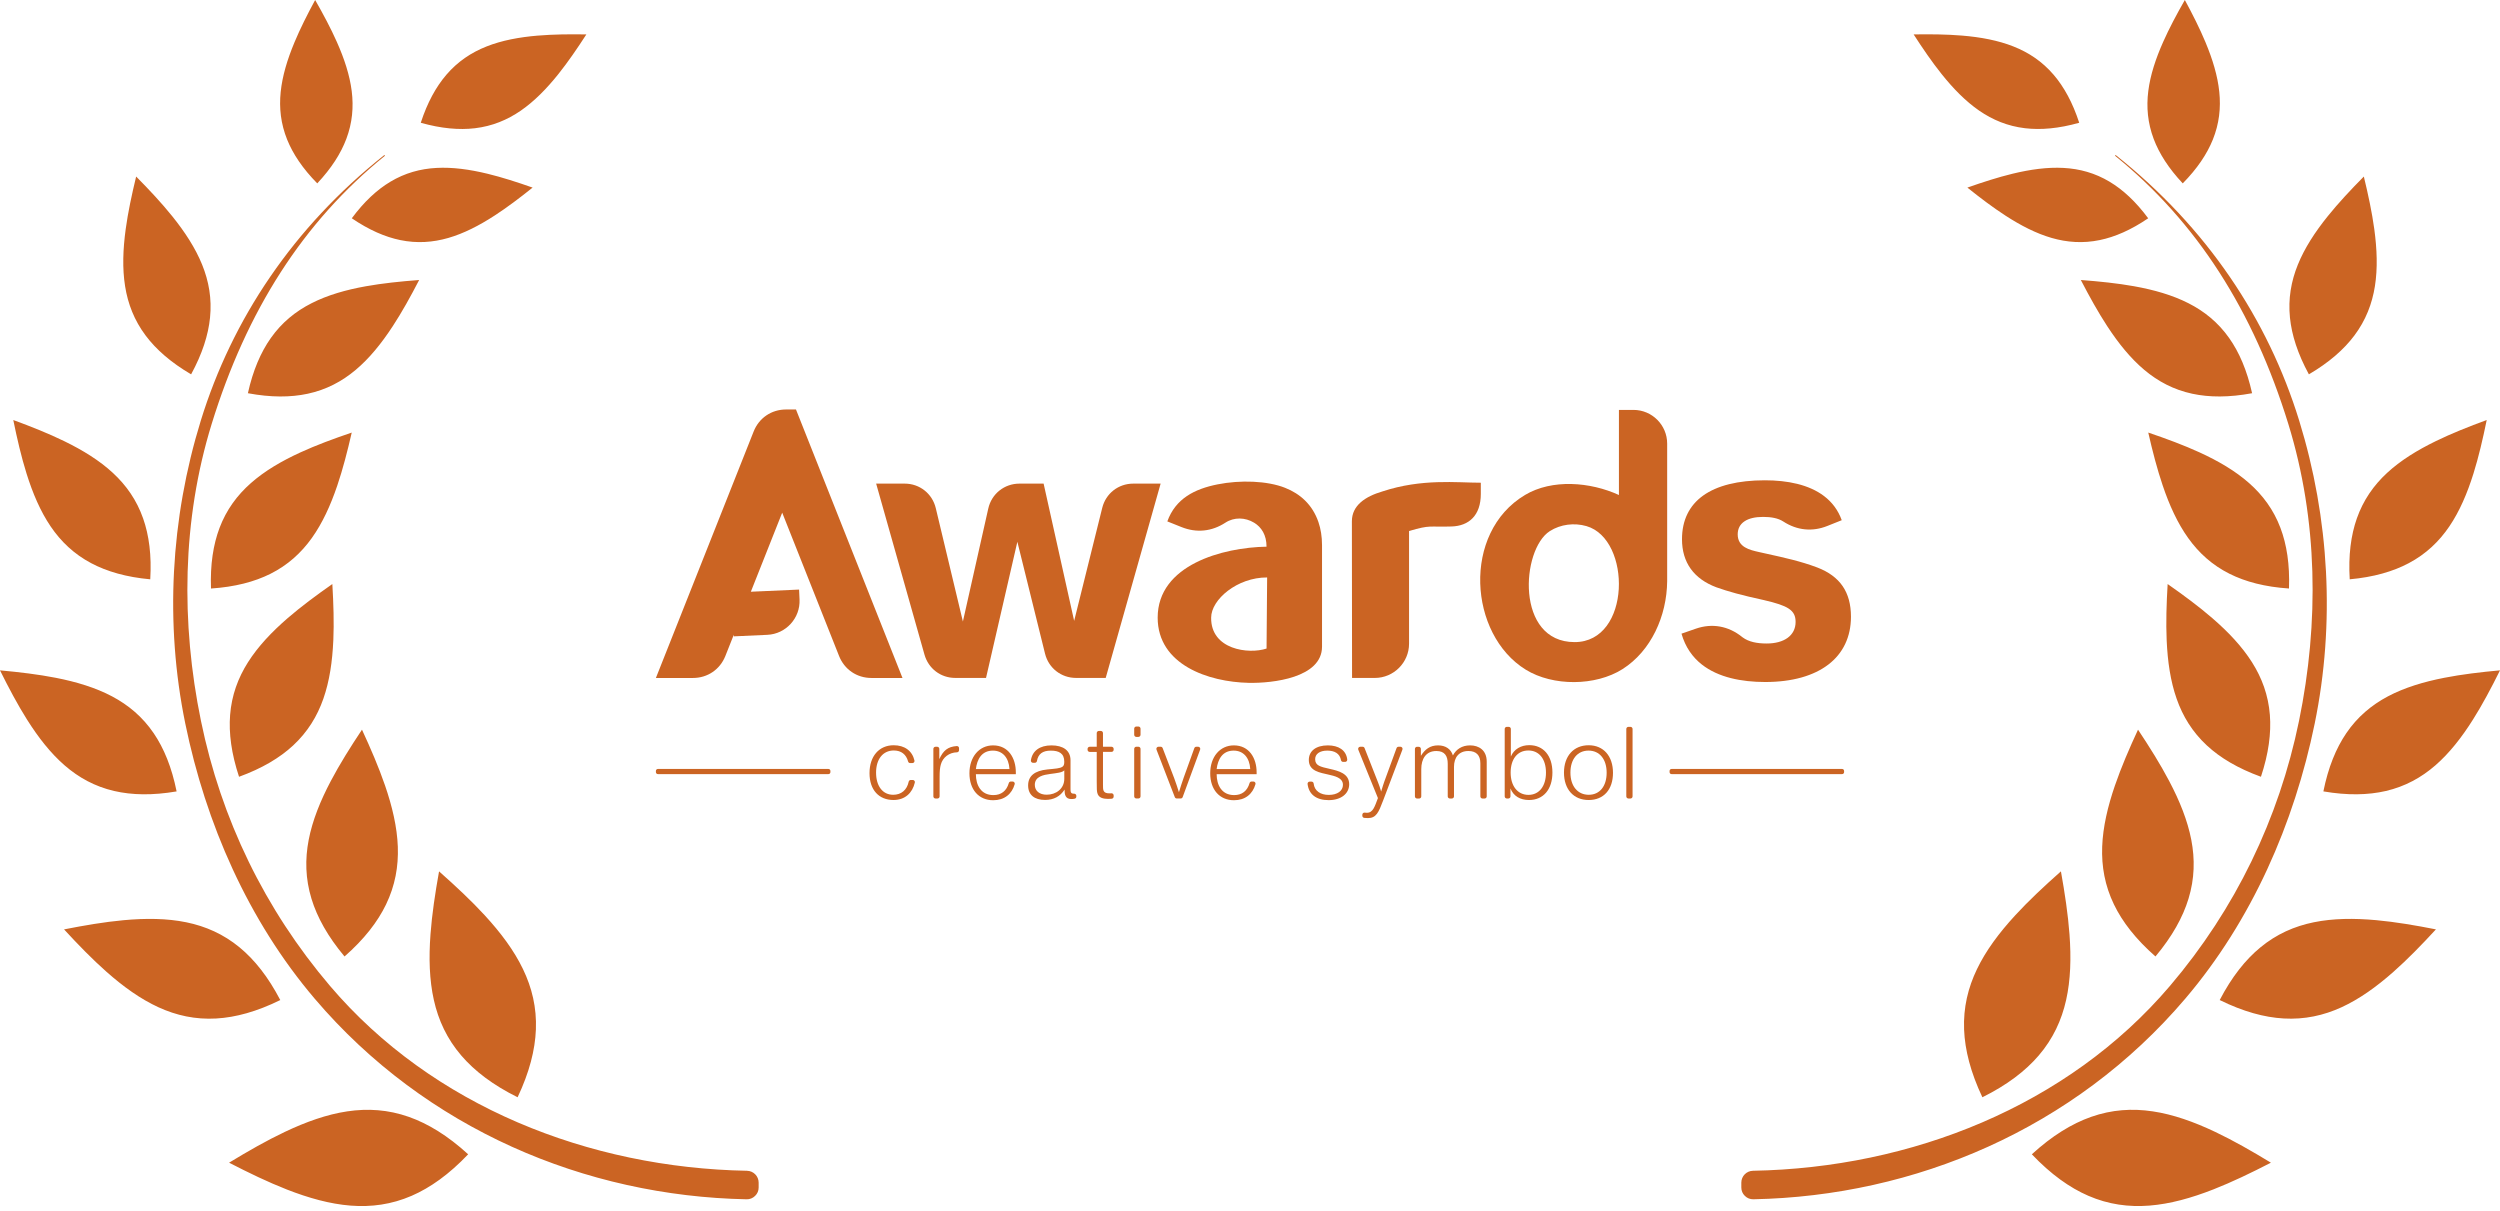 <svg width="159" height="77" viewBox="0 0 159 77" fill="none" xmlns="http://www.w3.org/2000/svg">
<g clip-path="url(#clip0_148_1576)">
<path d="M52.689 49.233H41.84C41.771 49.233 41.715 49.177 41.715 49.108V49.031C41.715 48.962 41.771 48.906 41.84 48.906H52.689C52.758 48.906 52.814 48.962 52.814 49.031V49.108C52.814 49.177 52.758 49.233 52.689 49.233Z" fill="#CB6423"/>
<path d="M117.159 49.233H106.31C106.241 49.233 106.185 49.177 106.185 49.108V49.031C106.185 48.962 106.241 48.906 106.31 48.906H117.159C117.228 48.906 117.284 48.962 117.284 49.031V49.108C117.284 49.177 117.228 49.233 117.159 49.233Z" fill="#CB6423"/>
<path d="M103.696 46.227H103.568C103.494 46.227 103.433 46.288 103.433 46.362V50.65C103.433 50.724 103.493 50.785 103.568 50.785H103.696C103.77 50.785 103.831 50.725 103.831 50.65V46.362C103.831 46.288 103.77 46.227 103.696 46.227Z" fill="#CB6423"/>
<path d="M101.038 47.398C100.083 47.398 99.469 48.084 99.469 49.14C99.469 50.196 100.077 50.881 101.038 50.881C101.998 50.881 102.586 50.215 102.586 49.153C102.586 48.09 101.985 47.398 101.038 47.398ZM101.031 47.738C101.735 47.738 102.183 48.288 102.183 49.146C102.183 50.004 101.741 50.548 101.044 50.548C100.346 50.548 99.879 50.004 99.879 49.14C99.879 48.275 100.333 47.738 101.031 47.738Z" fill="#CB6423"/>
<path d="M95.955 46.227H95.834C95.76 46.227 95.699 46.288 95.699 46.362V50.65C95.699 50.724 95.76 50.785 95.834 50.785H95.93C96.004 50.785 96.065 50.725 96.065 50.65V50.145C96.256 50.631 96.686 50.881 97.243 50.881C98.158 50.881 98.734 50.209 98.734 49.133C98.734 48.058 98.158 47.392 97.261 47.392C96.73 47.392 96.289 47.649 96.09 48.115V46.362C96.09 46.288 96.029 46.227 95.955 46.227ZM97.204 47.731C97.889 47.731 98.324 48.275 98.324 49.139C98.324 50.003 97.889 50.554 97.21 50.554C96.531 50.554 96.077 50.003 96.077 49.139C96.077 48.275 96.512 47.731 97.204 47.731Z" fill="#CB6423"/>
<path d="M90.233 47.495H90.124C90.05 47.495 89.989 47.556 89.989 47.63V50.651C89.989 50.725 90.05 50.786 90.124 50.786H90.258C90.332 50.786 90.393 50.726 90.393 50.651V48.917C90.393 48.276 90.681 47.764 91.353 47.764C91.885 47.764 92.076 48.078 92.076 48.577V50.65C92.076 50.724 92.137 50.785 92.212 50.785H92.338C92.413 50.785 92.474 50.725 92.474 50.65V48.769C92.474 48.167 92.794 47.764 93.389 47.764C93.888 47.764 94.151 48.034 94.151 48.545V50.651C94.151 50.725 94.211 50.786 94.286 50.786H94.42C94.494 50.786 94.555 50.726 94.555 50.651V48.437C94.555 47.707 94.049 47.406 93.499 47.406C92.986 47.406 92.615 47.65 92.404 48.047C92.282 47.643 91.943 47.406 91.463 47.406C90.945 47.406 90.631 47.656 90.368 48.072V47.631C90.368 47.557 90.307 47.496 90.233 47.496L90.233 47.495Z" fill="#CB6423"/>
<path d="M89.067 47.493H88.947C88.889 47.493 88.84 47.528 88.82 47.582L88.04 49.715C87.984 49.868 87.944 50.009 87.841 50.342C87.713 49.951 87.761 50.059 87.643 49.759L86.787 47.579C86.766 47.526 86.718 47.493 86.661 47.493H86.512C86.466 47.493 86.426 47.514 86.4 47.553C86.374 47.591 86.369 47.636 86.386 47.679L87.636 50.758C87.431 51.302 87.323 51.693 86.932 51.693C86.884 51.693 86.848 51.691 86.802 51.683C86.761 51.676 86.723 51.687 86.692 51.713C86.661 51.739 86.644 51.775 86.644 51.816V51.883C86.644 51.951 86.695 52.008 86.763 52.017C86.839 52.026 86.917 52.031 86.997 52.031C87.528 52.031 87.679 51.672 87.97 50.904L89.194 47.675C89.21 47.632 89.204 47.588 89.179 47.551C89.153 47.513 89.114 47.492 89.068 47.492L89.067 47.493Z" fill="#CB6423"/>
<path d="M85.685 48.306C85.616 47.703 85.122 47.406 84.452 47.406C83.702 47.406 83.241 47.758 83.241 48.334C83.241 49.058 83.971 49.14 84.509 49.269C84.855 49.352 85.411 49.454 85.411 49.916C85.411 50.299 85.053 50.556 84.515 50.556C83.978 50.556 83.599 50.304 83.548 49.831C83.541 49.762 83.483 49.711 83.414 49.711H83.295C83.256 49.711 83.221 49.726 83.195 49.756C83.168 49.786 83.157 49.822 83.162 49.861C83.239 50.522 83.715 50.889 84.501 50.889C85.288 50.889 85.808 50.479 85.808 49.877C85.808 49.192 85.123 49.026 84.585 48.904C83.964 48.764 83.644 48.693 83.644 48.283C83.644 47.95 83.938 47.739 84.412 47.739C84.885 47.739 85.212 47.925 85.287 48.345C85.299 48.409 85.354 48.456 85.42 48.456H85.549C85.589 48.456 85.624 48.44 85.65 48.41C85.677 48.38 85.688 48.344 85.683 48.305L85.685 48.306Z" fill="#CB6423"/>
<path d="M79.717 49.705H79.603C79.542 49.705 79.49 49.744 79.473 49.802C79.328 50.307 78.987 50.568 78.493 50.568C77.699 50.568 77.379 49.928 77.379 49.237H79.921V49.122C79.921 48.213 79.447 47.406 78.474 47.406C77.59 47.406 76.97 48.136 76.97 49.179C76.97 50.223 77.565 50.895 78.48 50.895C79.192 50.895 79.666 50.506 79.847 49.877C79.86 49.835 79.852 49.794 79.826 49.759C79.799 49.724 79.761 49.705 79.718 49.705L79.717 49.705ZM79.517 48.911H77.379C77.456 48.296 77.744 47.739 78.46 47.739C79.075 47.739 79.472 48.181 79.516 48.911H79.517Z" fill="#CB6423"/>
<path d="M76.201 47.493H76.086C76.028 47.493 75.978 47.528 75.959 47.582L75.281 49.464C75.171 49.77 75.076 50.079 74.98 50.386C74.884 50.092 74.792 49.789 74.68 49.496L73.945 47.579C73.924 47.526 73.876 47.492 73.819 47.492H73.679C73.633 47.492 73.594 47.513 73.567 47.551C73.542 47.588 73.536 47.633 73.553 47.676L74.717 50.697C74.737 50.749 74.786 50.783 74.843 50.783H75.091C75.149 50.783 75.198 50.749 75.218 50.695L76.329 47.674C76.344 47.631 76.339 47.587 76.313 47.55C76.286 47.513 76.247 47.492 76.202 47.492L76.201 47.493Z" fill="#CB6423"/>
<path d="M72.403 47.492H72.27C72.195 47.492 72.135 47.553 72.135 47.627V50.648C72.135 50.722 72.195 50.783 72.27 50.783H72.403C72.477 50.783 72.538 50.723 72.538 50.648V47.627C72.538 47.553 72.476 47.492 72.403 47.492Z" fill="#CB6423"/>
<path d="M72.403 46.207H72.27C72.195 46.207 72.135 46.268 72.135 46.342V46.732C72.135 46.806 72.195 46.867 72.27 46.867H72.403C72.477 46.867 72.538 46.806 72.538 46.732V46.342C72.538 46.268 72.476 46.207 72.403 46.207Z" fill="#CB6423"/>
<path d="M70.693 47.494H70.149V46.623C70.149 46.549 70.088 46.488 70.014 46.488H69.887C69.813 46.488 69.752 46.549 69.752 46.623V47.494H69.304C69.23 47.494 69.169 47.555 69.169 47.629V47.686C69.169 47.76 69.23 47.821 69.304 47.821H69.752V49.709C69.752 50.202 69.758 50.298 69.79 50.433C69.867 50.752 70.187 50.81 70.476 50.81C70.571 50.81 70.632 50.807 70.707 50.799C70.775 50.792 70.828 50.734 70.828 50.665V50.587C70.828 50.548 70.814 50.515 70.785 50.489C70.756 50.462 70.722 50.45 70.683 50.453C70.64 50.456 70.602 50.458 70.566 50.458C70.137 50.458 70.15 50.24 70.15 49.907V47.82H70.693C70.767 47.82 70.828 47.759 70.828 47.685V47.628C70.828 47.554 70.767 47.493 70.693 47.493L70.693 47.494Z" fill="#CB6423"/>
<path d="M68.321 50.479H68.303C68.079 50.479 68.085 50.344 68.085 50.146V48.353C68.085 47.732 67.618 47.406 66.875 47.406C66.133 47.406 65.657 47.75 65.565 48.358C65.559 48.398 65.569 48.436 65.596 48.467C65.623 48.497 65.657 48.514 65.698 48.514H65.816C65.882 48.514 65.937 48.467 65.949 48.403C66.028 47.949 66.313 47.74 66.83 47.74C67.347 47.74 67.688 47.907 67.688 48.45C67.688 48.617 67.656 48.707 67.572 48.764C67.413 48.873 67.131 48.885 66.612 48.937C65.799 49.019 65.389 49.353 65.389 49.955C65.389 50.556 65.793 50.876 66.465 50.876C67.022 50.876 67.437 50.645 67.706 50.217C67.706 50.517 67.745 50.819 68.135 50.819C68.212 50.819 68.28 50.813 68.349 50.797C68.412 50.784 68.455 50.73 68.455 50.665V50.614C68.455 50.576 68.442 50.545 68.415 50.519C68.389 50.492 68.356 50.479 68.319 50.479L68.321 50.479ZM67.689 48.994V49.532C67.689 50.159 67.17 50.543 66.569 50.543C66.108 50.543 65.814 50.299 65.814 49.916C65.814 49.378 66.377 49.28 66.793 49.224C67.234 49.165 67.561 49.135 67.689 48.994Z" fill="#CB6423"/>
<path d="M64.404 49.705H64.289C64.228 49.705 64.176 49.744 64.16 49.802C64.015 50.307 63.674 50.568 63.179 50.568C62.385 50.568 62.066 49.928 62.066 49.237H64.607V49.122C64.607 48.213 64.133 47.406 63.16 47.406C62.276 47.406 61.656 48.136 61.656 49.179C61.656 50.223 62.251 50.895 63.166 50.895C63.878 50.895 64.353 50.506 64.534 49.877C64.546 49.835 64.538 49.794 64.512 49.759C64.486 49.724 64.448 49.705 64.404 49.705L64.404 49.705ZM64.203 48.911H62.066C62.142 48.296 62.43 47.739 63.147 47.739C63.762 47.739 64.158 48.181 64.203 48.911Z" fill="#CB6423"/>
<path d="M60.85 47.449C60.282 47.491 59.994 47.725 59.74 48.281V47.629C59.74 47.555 59.679 47.494 59.605 47.494H59.497C59.423 47.494 59.362 47.555 59.362 47.629V50.65C59.362 50.724 59.422 50.785 59.497 50.785H59.624C59.698 50.785 59.759 50.724 59.759 50.65V49.441C59.759 49.018 59.783 48.825 59.836 48.627C59.961 48.16 60.38 47.856 60.863 47.847C60.936 47.846 60.995 47.785 60.995 47.712V47.584C60.995 47.545 60.981 47.511 60.953 47.485C60.924 47.459 60.889 47.447 60.851 47.45L60.85 47.449Z" fill="#CB6423"/>
<path d="M58.052 49.607H57.925C57.86 49.607 57.806 49.651 57.793 49.714C57.682 50.244 57.323 50.548 56.806 50.548C56.141 50.548 55.718 49.997 55.718 49.14C55.718 48.282 56.154 47.731 56.845 47.731C57.317 47.731 57.633 47.977 57.756 48.432C57.772 48.492 57.824 48.532 57.886 48.532H58.028C58.071 48.532 58.107 48.514 58.134 48.481C58.16 48.447 58.169 48.407 58.159 48.366C58.017 47.756 57.538 47.398 56.838 47.398C55.91 47.398 55.301 48.096 55.301 49.171C55.301 50.247 55.903 50.88 56.825 50.88C57.559 50.88 58.03 50.432 58.183 49.772C58.193 49.731 58.184 49.691 58.157 49.657C58.131 49.624 58.094 49.606 58.052 49.606L58.052 49.607Z" fill="#CB6423"/>
<path d="M47.511 74.461C37.465 74.278 27.501 70.358 20.986 62.701C16.838 57.826 14.06 52.081 12.78 45.844C11.501 39.607 11.576 33.08 13.461 26.967C15.684 19.761 19.277 14.117 24.488 9.902L24.443 9.86C18.644 14.467 14.76 20.305 12.77 26.754C10.848 32.984 10.48 39.663 11.784 46.017C13.087 52.37 15.785 58.544 20.013 63.514C27.08 71.819 37.243 76.073 47.482 76.275C47.692 76.279 47.874 76.206 48.024 76.059C48.175 75.913 48.25 75.731 48.25 75.521V75.216C48.25 74.805 47.92 74.469 47.51 74.462L47.511 74.461ZM7.995 14.567C7.819 15.857 7.776 17.072 7.955 18.198C8.133 19.323 8.538 20.373 9.263 21.34C9.929 22.229 10.87 23.054 12.155 23.808C12.867 22.498 13.247 21.307 13.358 20.203C13.48 19.002 13.285 17.892 12.857 16.836C12.428 15.777 11.765 14.758 10.95 13.746C10.276 12.909 9.497 12.075 8.659 11.228C8.378 12.389 8.14 13.506 7.995 14.567V14.567ZM18.728 2.694C18.275 3.778 17.957 4.827 17.852 5.846C17.747 6.864 17.857 7.871 18.263 8.879C18.633 9.795 19.25 10.72 20.177 11.663C21.081 10.699 21.677 9.76 22.026 8.835C22.409 7.817 22.497 6.808 22.369 5.792C22.241 4.776 21.899 3.736 21.422 2.664C21.037 1.797 20.564 0.91 20.044 0C19.546 0.92 19.094 1.817 18.728 2.693V2.694ZM31.458 13.709C32.254 13.193 33.056 12.586 33.874 11.931C32.884 11.582 31.928 11.275 31.009 11.051C29.87 10.774 28.783 10.624 27.755 10.68C26.734 10.735 25.758 11.001 24.826 11.559C23.978 12.067 23.161 12.821 22.374 13.883C23.468 14.627 24.488 15.069 25.456 15.269C26.52 15.489 27.53 15.417 28.514 15.133C29.499 14.848 30.474 14.347 31.458 13.709ZM1.718 45.764C2.438 46.907 3.217 47.903 4.113 48.68C5.007 49.456 6.033 50.022 7.258 50.306C8.39 50.57 9.698 50.596 11.232 50.334C10.924 48.803 10.428 47.592 9.776 46.634C9.07 45.596 8.174 44.844 7.127 44.289C6.08 43.735 4.869 43.367 3.541 43.107C2.435 42.891 1.245 42.748 0 42.634C0.556 43.755 1.118 44.812 1.718 45.765V45.764ZM1.685 30.108C2.082 31.378 2.57 32.521 3.222 33.482C3.874 34.442 4.705 35.237 5.798 35.817C6.805 36.351 8.037 36.706 9.556 36.844C9.647 35.319 9.481 34.048 9.103 32.973C8.694 31.807 8.033 30.866 7.18 30.077C6.33 29.29 5.273 28.636 4.075 28.053C3.081 27.568 1.993 27.135 0.845 26.714C1.09 27.913 1.355 29.055 1.685 30.108H1.685ZM21.45 30.884C21.804 29.84 22.097 28.705 22.37 27.512C21.209 27.906 20.11 28.313 19.111 28.771C17.906 29.323 16.834 29.951 15.958 30.724C15.085 31.493 14.401 32.418 13.964 33.571C13.562 34.636 13.365 35.903 13.419 37.43C14.943 37.328 16.182 37.004 17.201 36.494C18.303 35.942 19.154 35.166 19.83 34.221C20.507 33.273 21.023 32.143 21.45 30.884ZM24.967 20.765C25.558 19.862 26.111 18.865 26.658 17.808C25.467 17.899 24.331 18.016 23.277 18.205C22 18.433 20.832 18.767 19.812 19.287C18.796 19.802 17.922 20.511 17.225 21.498C16.584 22.406 16.088 23.555 15.766 25.009C17.232 25.283 18.483 25.276 19.57 25.042C20.75 24.788 21.745 24.261 22.617 23.529C23.489 22.797 24.254 21.853 24.966 20.765H24.967ZM18.236 75.65C19.631 76.196 20.982 76.573 22.297 76.677C23.61 76.78 24.9 76.608 26.179 76.054C27.371 75.537 28.565 74.686 29.775 73.413C28.481 72.231 27.23 71.466 26.002 71.033C24.685 70.569 23.386 70.488 22.084 70.683C20.783 70.878 19.461 71.349 18.108 71.992C16.953 72.54 15.777 73.213 14.569 73.947C15.828 74.596 17.048 75.184 18.235 75.649L18.236 75.65ZM6.78 61.812C7.851 62.759 8.937 63.539 10.079 64.062C11.218 64.584 12.429 64.853 13.76 64.776C14.992 64.705 16.334 64.338 17.826 63.604C17.056 62.128 16.19 61.039 15.238 60.254C14.21 59.407 13.075 58.909 11.847 58.657C10.616 58.405 9.278 58.394 7.854 58.525C6.654 58.636 5.389 58.85 4.074 59.109C4.981 60.094 5.875 61.012 6.779 61.812H6.78ZM24.482 49.94C24.089 48.797 23.583 47.62 23.022 46.407C22.282 47.519 21.602 48.604 21.038 49.675C20.371 50.941 19.871 52.18 19.633 53.413C19.395 54.646 19.421 55.887 19.81 57.159C20.17 58.34 20.845 59.557 21.912 60.832C23.162 59.735 24.015 58.635 24.552 57.523C25.131 56.324 25.347 55.102 25.301 53.849C25.255 52.598 24.949 51.295 24.483 49.94H24.482ZM21.2 40.718C21.248 39.595 21.211 38.397 21.137 37.145C20.112 37.863 19.151 38.575 18.299 39.311C17.278 40.194 16.41 41.113 15.773 42.118C15.139 43.117 14.734 44.216 14.635 45.47C14.545 46.629 14.714 47.925 15.203 49.403C16.67 48.869 17.792 48.199 18.642 47.412C19.564 46.556 20.175 45.556 20.566 44.439C20.958 43.319 21.14 42.068 21.199 40.718H21.2ZM30.838 58.222C29.979 57.287 28.987 56.36 27.924 55.419C27.675 56.811 27.473 58.151 27.379 59.423C27.268 60.921 27.306 62.323 27.594 63.605C27.881 64.888 28.427 66.069 29.337 67.13C30.183 68.117 31.349 69.007 32.92 69.786C33.67 68.2 34.032 66.779 34.083 65.479C34.138 64.085 33.833 62.821 33.262 61.635C32.693 60.45 31.854 59.328 30.838 58.223V58.222ZM34.215 2.263C33.023 2.363 31.923 2.568 30.947 2.954C29.973 3.339 29.112 3.912 28.39 4.753C27.73 5.523 27.18 6.521 26.761 7.808C28.064 8.176 29.199 8.275 30.207 8.156C31.31 8.024 32.265 7.628 33.125 7.035C33.986 6.44 34.769 5.641 35.517 4.705C36.125 3.942 36.709 3.092 37.292 2.189C36.221 2.171 35.192 2.183 34.216 2.264L34.215 2.263Z" fill="#CB6423"/>
<path d="M111.488 74.461C121.534 74.277 131.498 70.357 138.013 62.7C142.161 57.825 144.939 52.081 146.219 45.843C147.499 39.606 147.423 33.079 145.538 26.966C143.315 19.761 139.722 14.116 134.511 9.901L134.556 9.86C140.354 14.466 144.24 20.304 146.229 26.754C148.151 32.983 148.519 39.663 147.215 46.017C145.912 52.369 143.214 58.544 138.985 63.513C131.919 71.818 121.755 76.072 111.517 76.274C111.307 76.278 111.124 76.206 110.974 76.059C110.824 75.912 110.748 75.731 110.748 75.52V75.215C110.748 74.804 111.078 74.469 111.489 74.461L111.488 74.461ZM151.004 14.567C151.18 15.857 151.223 17.072 151.045 18.198C150.867 19.323 150.461 20.373 149.737 21.34C149.07 22.229 148.13 23.054 146.845 23.808C146.133 22.498 145.753 21.307 145.641 20.203C145.52 19.002 145.714 17.892 146.142 16.836C146.571 15.777 147.234 14.758 148.049 13.746C148.723 12.909 149.502 12.075 150.34 11.228C150.621 12.389 150.859 13.506 151.004 14.567L151.004 14.567ZM140.272 2.694C140.724 3.778 141.043 4.827 141.147 5.846C141.252 6.864 141.142 7.871 140.736 8.879C140.366 9.795 139.749 10.72 138.823 11.663C137.919 10.699 137.322 9.76 136.974 8.835C136.591 7.817 136.503 6.808 136.631 5.792C136.759 4.776 137.101 3.736 137.578 2.664C137.963 1.797 138.436 0.91 138.956 0C139.454 0.92 139.906 1.817 140.272 2.693L140.272 2.694ZM127.541 13.709C126.745 13.193 125.943 12.586 125.125 11.931C126.115 11.582 127.071 11.275 127.99 11.051C129.129 10.774 130.216 10.624 131.244 10.68C132.265 10.735 133.242 11.001 134.173 11.559C135.021 12.067 135.838 12.821 136.625 13.883C135.531 14.627 134.511 15.069 133.543 15.269C132.479 15.489 131.468 15.417 130.485 15.133C129.5 14.848 128.525 14.347 127.541 13.709H127.541ZM157.282 45.763C156.561 46.907 155.782 47.902 154.886 48.68C153.992 49.456 152.966 50.021 151.742 50.306C150.609 50.569 149.302 50.596 147.767 50.333C148.076 48.802 148.571 47.592 149.223 46.633C149.929 45.595 150.826 44.843 151.872 44.288C152.92 43.734 154.13 43.367 155.459 43.107C156.565 42.89 157.755 42.748 159 42.634C158.444 43.755 157.882 44.812 157.282 45.764L157.282 45.763ZM157.315 30.108C156.918 31.378 156.43 32.52 155.777 33.481C155.125 34.441 154.294 35.236 153.2 35.816C152.194 36.351 150.962 36.705 149.442 36.844C149.351 35.319 149.518 34.047 149.895 32.972C150.305 31.806 150.966 30.866 151.819 30.076C152.67 29.289 153.726 28.636 154.925 28.052C155.919 27.568 157.007 27.134 158.155 26.713C157.91 27.912 157.644 29.054 157.315 30.108ZM137.55 30.883C137.196 29.84 136.902 28.705 136.629 27.511C137.79 27.905 138.889 28.313 139.888 28.77C141.094 29.322 142.165 29.95 143.042 30.724C143.914 31.493 144.599 32.418 145.035 33.571C145.438 34.636 145.634 35.902 145.58 37.429C144.056 37.328 142.817 37.003 141.799 36.493C140.696 35.941 139.845 35.166 139.169 34.22C138.492 33.273 137.976 32.142 137.55 30.883ZM134.032 20.764C133.442 19.861 132.888 18.864 132.341 17.808C133.532 17.898 134.669 18.016 135.722 18.204C136.998 18.433 138.166 18.767 139.187 19.286C140.202 19.801 141.076 20.51 141.773 21.497C142.415 22.406 142.91 23.554 143.233 25.009C141.767 25.282 140.516 25.276 139.429 25.042C138.249 24.788 137.254 24.261 136.381 23.528C135.51 22.796 134.745 21.852 134.033 20.764H134.032ZM140.763 75.649C139.368 76.196 138.017 76.572 136.703 76.676C135.389 76.779 134.099 76.608 132.82 76.053C131.628 75.537 130.434 74.685 129.225 73.413C130.518 72.23 131.769 71.465 132.997 71.032C134.314 70.569 135.613 70.487 136.915 70.683C138.217 70.877 139.538 71.349 140.891 71.991C142.046 72.54 143.222 73.212 144.43 73.947C143.172 74.595 141.951 75.184 140.764 75.649L140.763 75.649ZM152.22 61.811C151.149 62.758 150.062 63.538 148.921 64.062C147.781 64.584 146.57 64.852 145.24 64.775C144.007 64.704 142.665 64.337 141.173 63.603C141.943 62.127 142.809 61.038 143.762 60.254C144.789 59.407 145.925 58.908 147.153 58.657C148.383 58.405 149.721 58.393 151.145 58.524C152.345 58.635 153.61 58.849 154.925 59.108C154.018 60.093 153.124 61.012 152.22 61.811ZM134.517 49.94C134.91 48.796 135.416 47.619 135.978 46.407C136.717 47.518 137.398 48.604 137.961 49.675C138.628 50.94 139.128 52.18 139.366 53.412C139.604 54.645 139.578 55.886 139.189 57.158C138.829 58.339 138.154 59.557 137.088 60.831C135.838 59.734 134.984 58.634 134.447 57.522C133.868 56.323 133.653 55.101 133.699 53.848C133.745 52.598 134.05 51.295 134.516 49.94H134.517ZM137.8 40.717C137.751 39.594 137.788 38.396 137.862 37.145C138.887 37.862 139.848 38.575 140.699 39.31C141.721 40.193 142.589 41.113 143.226 42.117C143.86 43.117 144.266 44.216 144.364 45.47C144.454 46.628 144.286 47.924 143.796 49.402C142.329 48.868 141.207 48.199 140.357 47.411C139.435 46.555 138.824 45.556 138.433 44.438C138.041 43.319 137.859 42.067 137.8 40.717H137.8ZM128.161 58.222C129.021 57.286 130.012 56.36 131.075 55.418C131.324 56.81 131.525 58.15 131.62 59.423C131.731 60.92 131.693 62.322 131.405 63.605C131.117 64.888 130.572 66.069 129.663 67.129C128.816 68.117 127.65 69.007 126.079 69.786C125.33 68.2 124.967 66.778 124.916 65.479C124.862 64.084 125.166 62.82 125.737 61.635C126.306 60.45 127.145 59.328 128.161 58.222V58.222ZM124.784 2.263C125.976 2.362 127.076 2.568 128.052 2.954C129.026 3.338 129.887 3.911 130.609 4.753C131.269 5.523 131.819 6.521 132.238 7.808C130.935 8.175 129.8 8.274 128.792 8.155C127.689 8.024 126.734 7.628 125.874 7.035C125.012 6.44 124.23 5.64 123.482 4.704C122.874 3.942 122.29 3.092 121.708 2.189C122.779 2.171 123.808 2.183 124.784 2.263V2.263Z" fill="#CB6423"/>
<path d="M85.98 33.151C85.98 32.149 86.823 31.579 87.922 31.255C90.439 30.424 92.653 30.701 94.18 30.701V31.413C94.18 32.797 93.409 33.448 92.329 33.484C90.858 33.532 91.004 33.364 89.616 33.772V40.938C89.616 42.138 88.638 43.117 87.438 43.117H85.991C85.991 39.597 85.98 36.66 85.98 33.151V33.151Z" fill="#CB6423"/>
<path d="M70.323 43.116L73.816 30.758H72.076C71.129 30.758 70.33 31.383 70.102 32.301L68.316 39.488L66.374 30.758H64.839C63.876 30.758 63.065 31.406 62.854 32.345L61.24 39.529L59.516 32.319C59.294 31.392 58.49 30.758 57.538 30.758H55.723L58.797 41.635C59.049 42.524 59.83 43.116 60.754 43.116H62.711L64.704 34.457L66.464 41.57C66.691 42.49 67.49 43.116 68.438 43.116H70.323Z" fill="#CB6423"/>
<path d="M96.99 31.481C92.968 33.881 93.404 40.354 97.04 42.592C98.768 43.658 101.477 43.642 103.191 42.556C105.009 41.403 106.01 39.183 106.032 36.964V28.211C106.032 27.034 105.069 26.07 103.891 26.07H102.964V31.483C101.141 30.647 98.712 30.452 96.99 31.481ZM98.571 33.777C99.254 33.343 100.122 33.237 100.897 33.46C103.781 34.291 103.748 40.838 100.146 40.838C96.365 40.838 96.745 34.935 98.571 33.777V33.777Z" fill="#CB6423"/>
<path d="M74.242 33.161C74.768 31.701 75.986 31.098 77.428 30.808C78.886 30.515 80.601 30.578 81.728 31.024C82.684 31.401 83.468 32.087 83.851 33.2C84 33.635 84.081 34.125 84.081 34.675V41.126C84.081 43.112 80.936 43.461 79.413 43.429C76.859 43.375 73.628 42.279 73.628 39.282C73.628 35.928 77.764 34.815 80.552 34.769C80.552 34.024 80.228 33.526 79.758 33.242C79.193 32.902 78.495 32.878 77.935 33.242C77.067 33.807 76.098 33.904 75.146 33.523L74.241 33.161H74.242ZM80.553 41.248L80.59 36.726C78.686 36.718 77.029 38.134 77.029 39.283C77.004 41.314 79.403 41.628 80.553 41.248Z" fill="#CB6423"/>
<path d="M117.135 33.084C116.898 32.43 116.507 31.927 116.008 31.548C115.047 30.819 113.681 30.547 112.247 30.547C110.533 30.547 109.208 30.882 108.316 31.521C107.437 32.153 106.975 33.087 106.975 34.294C106.975 35.034 107.163 35.664 107.528 36.174C107.896 36.689 108.448 37.086 109.169 37.355C109.529 37.483 109.925 37.608 110.411 37.741C110.899 37.873 111.469 38.011 112.176 38.164C112.958 38.345 113.455 38.505 113.759 38.706C114.087 38.923 114.2 39.184 114.2 39.557C114.2 39.986 114.017 40.332 113.691 40.569C113.373 40.8 112.916 40.927 112.359 40.927C111.737 40.927 111.215 40.82 110.834 40.538C110.819 40.527 110.804 40.515 110.791 40.505C109.925 39.81 108.889 39.626 107.859 39.983L106.943 40.301C107.188 41.158 107.644 41.798 108.239 42.265C109.284 43.084 110.763 43.376 112.27 43.376C113.982 43.376 115.349 42.982 116.287 42.263C117.214 41.552 117.721 40.515 117.721 39.221C117.721 38.442 117.547 37.798 117.195 37.282C116.841 36.764 116.301 36.368 115.571 36.089C114.536 35.699 113.481 35.466 112.41 35.23L111.881 35.112C111.279 34.977 110.518 34.807 110.518 33.983C110.518 33.622 110.669 33.34 110.958 33.151C111.23 32.97 111.628 32.875 112.136 32.875C112.645 32.875 113.092 32.956 113.414 33.166C114.289 33.735 115.265 33.834 116.224 33.449L117.136 33.084L117.135 33.084Z" fill="#CB6423"/>
<path d="M53.364 41.718L49.748 32.605L47.754 37.634L50.822 37.497L50.851 38.13C50.905 39.311 49.984 40.322 48.802 40.375L46.67 40.472V40.368L46.134 41.719C45.792 42.581 45 43.119 44.073 43.119H41.715L47.932 27.443C48.274 26.58 49.066 26.043 49.994 26.043H50.624L57.398 43.119H55.425C54.497 43.119 53.706 42.582 53.364 41.719L53.364 41.718Z" fill="#CB6423"/>
</g>
<defs>
<clipPath id="clip0_148_1576">
<rect width="159" height="76.704" fill="white"/>
</clipPath>
</defs>
</svg>
